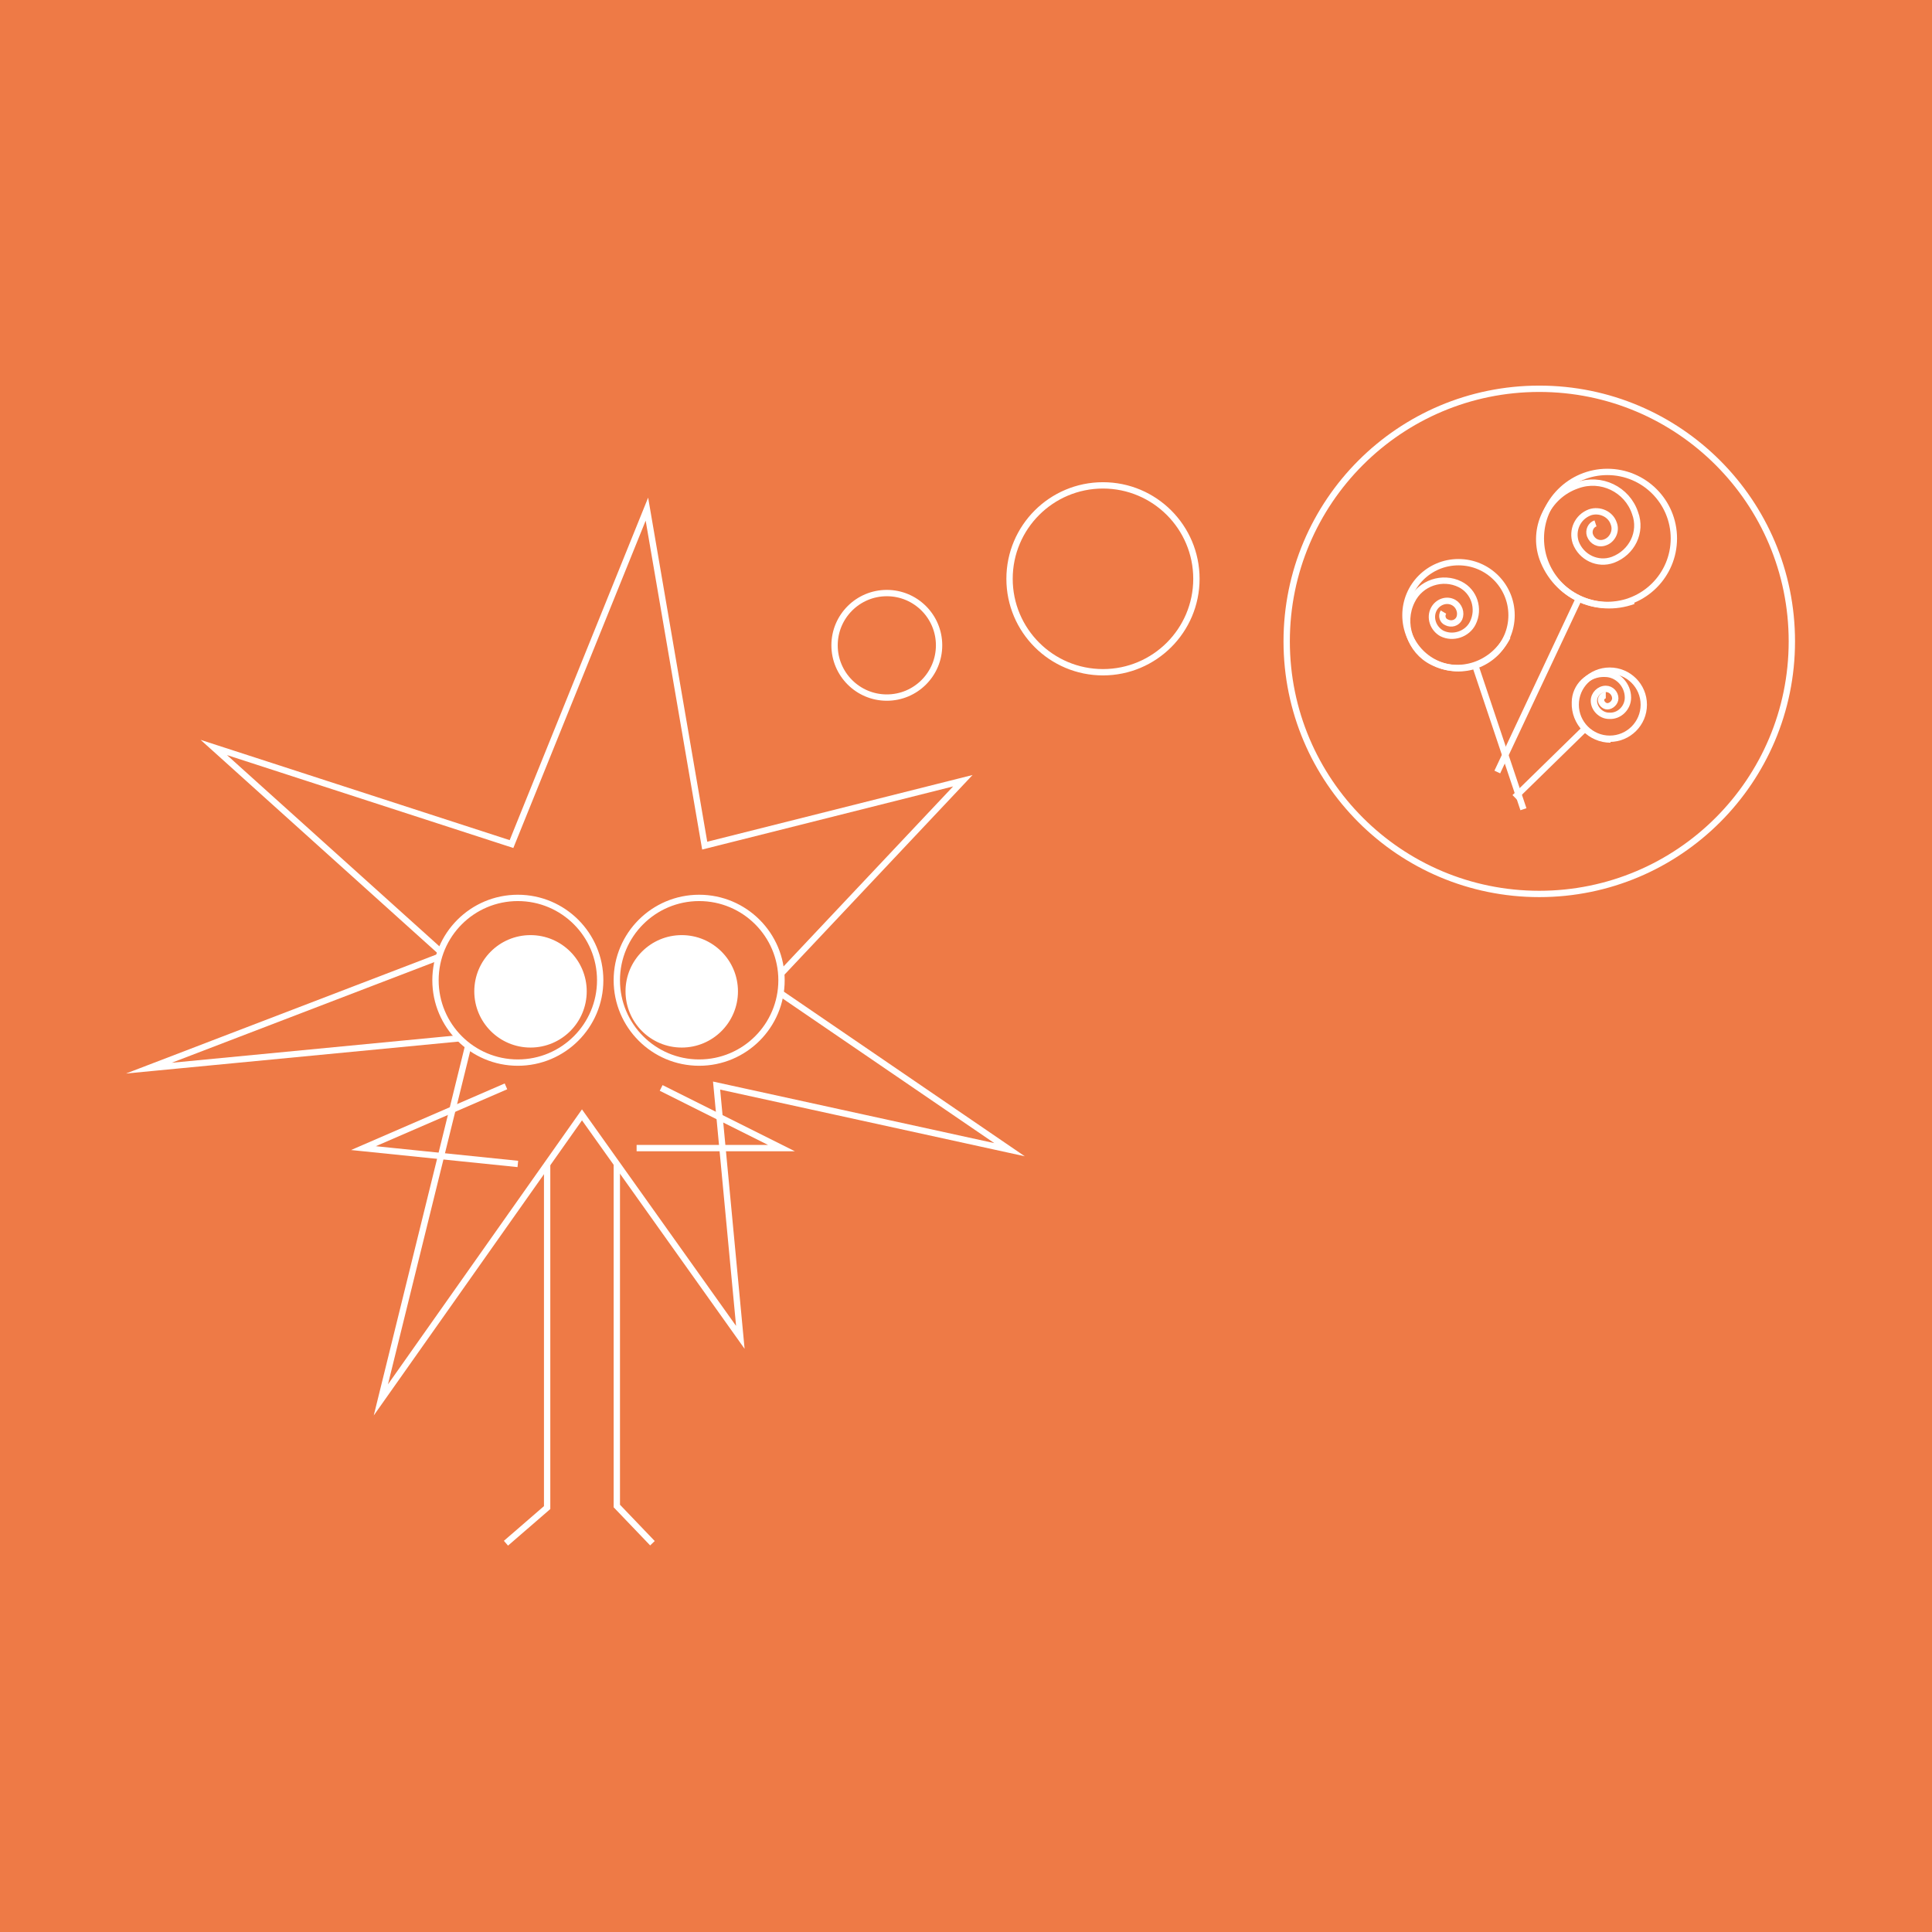 <?xml version="1.0" encoding="utf-8"?>
<!-- Generator: Adobe Illustrator 26.5.0, SVG Export Plug-In . SVG Version: 6.00 Build 0)  -->
<svg version="1.1" id="Calque_1" xmlns="http://www.w3.org/2000/svg" xmlns:xlink="http://www.w3.org/1999/xlink" x="0px" y="0px"
	 viewBox="0 0 244 244" style="enable-background:new 0 0 244 244;" xml:space="preserve">
<style type="text/css">
	.st0{fill:#EE7A46;}
	.st1{fill:none;stroke:#FFFFFF;stroke-width:0.8;stroke-miterlimit:10;}
	.st2{fill:#EE7A46;stroke:#FFFFFF;stroke-width:0.8;stroke-miterlimit:10;}
	.st3{fill:#FFFFFF;stroke:#FFFFFF;stroke-width:0.8;stroke-miterlimit:10;}
	.st4{clip-path:url(#SVGID_00000094579824834929422180000006246626833526573989_);}
	.st5{clip-path:url(#SVGID_00000170236402764029844440000006568509651833692333_);}
	.st6{clip-path:url(#SVGID_00000057829039317729009100000003094114741197972362_);}
</style>
<rect class="st0" width="244" height="244"/>
<g>
	<polygon class="st1" points="64.6,106.6 81.7,64.3 89,106.8 121.6,98.6 97.2,124.5 127.5,145.2 90.5,137.1 93.5,168.9 73.5,140.8 
		48.1,176.8 59.4,131 18.8,134.9 56.1,120.6 27,94.4 	"/>
	<circle class="st2" cx="65.4" cy="123.8" r="10.4"/>
	<circle class="st2" cx="88.3" cy="123.8" r="10.4"/>
	<circle class="st3" cx="86.1" cy="125.2" r="6.7"/>
	<polyline class="st1" points="69.1,147.1 69.1,190.4 63.9,194.9 	"/>
	<polyline class="st1" points="77.9,147 77.9,190.2 82.4,194.9 	"/>
	<polyline class="st1" points="63.9,137.2 45.9,145 65.4,147 	"/>
	<polyline class="st1" points="83.5,137.4 98.7,145 80.4,145 	"/>
	<circle class="st1" cx="112" cy="81.5" r="6.6"/>
	<circle class="st1" cx="139.3" cy="73.1" r="11.8"/>
	<circle class="st1" cx="194.4" cy="81" r="31.9"/>
	<circle class="st3" cx="67" cy="125.2" r="6.7"/>
	<g>
		<g>
			<g>
				<g>
					<defs>
						<path id="SVGID_1_" d="M206.3,75.9c-4.7,1.7-9.8-0.7-11.5-5.4c-1.3-3.7,0.6-7.9,4.4-9.2c3-1.1,6.3,0.5,7.3,3.5
							c0.9,2.4-0.4,5-2.8,5.9c-1.9,0.7-4-0.3-4.7-2.2c-0.5-1.5,0.2-3.2,1.8-3.8c1.2-0.4,2.6,0.2,3,1.4c0.4,1-0.2,2.1-1.1,2.4
							c-0.8,0.3-1.6-0.1-1.9-0.9c-0.2-0.6,0.1-1.3,0.7-1.5"/>
					</defs>
					<clipPath id="SVGID_00000069390210352410799740000009787502342475906747_">
						<use xlink:href="#SVGID_1_"  style="overflow:visible;"/>
					</clipPath>
					<g style="clip-path:url(#SVGID_00000069390210352410799740000009787502342475906747_);">
						
							<ellipse transform="matrix(0.427 -0.904 0.904 0.427 56.695 236.207)" class="st1" cx="214.8" cy="73.3" rx="7.4" ry="7.4"/>
					</g>
				</g>
				<path class="st1" d="M206.3,75.9c-4.7,1.7-9.8-0.7-11.5-5.4c-1.3-3.7,0.6-7.9,4.4-9.2c3-1.1,6.3,0.5,7.3,3.5
					c0.9,2.4-0.4,5-2.8,5.9c-1.9,0.7-4-0.3-4.7-2.2c-0.5-1.5,0.2-3.2,1.8-3.8c1.2-0.4,2.6,0.2,3,1.4c0.4,1-0.2,2.1-1.1,2.4
					c-0.8,0.3-1.6-0.1-1.9-0.9c-0.2-0.6,0.1-1.3,0.7-1.5"/>
			</g>
			<circle class="st1" cx="203" cy="68" r="8.4"/>
			<line class="st1" x1="199.4" y1="75.6" x2="189.1" y2="97.5"/>
		</g>
		<g>
			<g>
				<g>
					<defs>
						<path id="SVGID_00000106141480382413438580000005823680778502830249_" d="M190.4,80.4c-1.8,3.5-6,5-9.5,3.2
							c-2.8-1.4-4-4.9-2.6-7.7c1.1-2.3,3.9-3.2,6.1-2.1c1.8,0.9,2.5,3.1,1.6,4.9c-0.7,1.4-2.5,2-3.9,1.3c-1.1-0.6-1.6-2-1-3.1
							c0.5-0.9,1.6-1.3,2.5-0.8c0.7,0.4,1,1.3,0.7,2c-0.3,0.6-1,0.8-1.6,0.5c-0.5-0.2-0.7-0.8-0.4-1.3"/>
					</defs>
					<clipPath id="SVGID_00000037661417161634165530000016838503656861258423_">
						<use xlink:href="#SVGID_00000106141480382413438580000005823680778502830249_"  style="overflow:visible;"/>
					</clipPath>
					<g style="clip-path:url(#SVGID_00000037661417161634165530000016838503656861258423_);">
						
							<ellipse transform="matrix(0.948 -0.318 0.318 0.948 -13.545 65.493)" class="st1" cx="193.9" cy="74.2" rx="5.8" ry="5.9"/>
					</g>
				</g>
				<path class="st1" d="M190.4,80.4c-1.8,3.5-6,5-9.5,3.2c-2.8-1.4-4-4.9-2.6-7.7c1.1-2.3,3.9-3.2,6.1-2.1c1.8,0.9,2.5,3.1,1.6,4.9
					c-0.7,1.4-2.5,2-3.9,1.3c-1.1-0.6-1.6-2-1-3.1c0.5-0.9,1.6-1.3,2.5-0.8c0.7,0.4,1,1.3,0.7,2c-0.3,0.6-1,0.8-1.6,0.5
					c-0.5-0.2-0.7-0.8-0.4-1.3"/>
			</g>
			<circle class="st1" cx="184.2" cy="77.7" r="6.7"/>
			<line class="st1" x1="186.3" y1="84" x2="192.4" y2="102.2"/>
		</g>
		<g>
			<g>
				<g>
					<defs>
						<path id="SVGID_00000173866260464782635620000016276197860977248958_" d="M203.4,93.4c-2.5,0-4.6-2.1-4.5-4.7
							c0-2,1.7-3.7,3.8-3.6c1.6,0,2.9,1.4,2.9,3c0,1.3-1.1,2.4-2.4,2.3c-1,0-1.9-0.9-1.9-1.9c0-0.8,0.7-1.5,1.5-1.5
							c0.7,0,1.2,0.6,1.2,1.2c0,0.5-0.5,1-1,1c-0.4,0-0.8-0.4-0.8-0.8c0-0.3,0.3-0.6,0.6-0.6"/>
					</defs>
					<clipPath id="SVGID_00000047758926459423422690000017186362947364764314_">
						<use xlink:href="#SVGID_00000173866260464782635620000016276197860977248958_"  style="overflow:visible;"/>
					</clipPath>
					<g style="clip-path:url(#SVGID_00000047758926459423422690000017186362947364764314_);">
						
							<ellipse transform="matrix(0.716 -0.698 0.698 0.716 -6.348 171.724)" class="st1" cx="208" cy="93.7" rx="3.8" ry="3.8"/>
					</g>
				</g>
				<path class="st1" d="M203.4,93.4c-2.5,0-4.6-2.1-4.5-4.7c0-2,1.7-3.7,3.8-3.6c1.6,0,2.9,1.4,2.9,3c0,1.3-1.1,2.4-2.4,2.3
					c-1,0-1.9-0.9-1.9-1.9c0-0.8,0.7-1.5,1.5-1.5c0.7,0,1.2,0.6,1.2,1.2c0,0.5-0.5,1-1,1c-0.4,0-0.8-0.4-0.8-0.8
					c0-0.3,0.3-0.6,0.6-0.6"/>
			</g>
			<circle class="st1" cx="203.3" cy="89" r="4.3"/>
			<line class="st1" x1="200.2" y1="92" x2="191.3" y2="100.7"/>
		</g>
	</g>
</g>
</svg>
